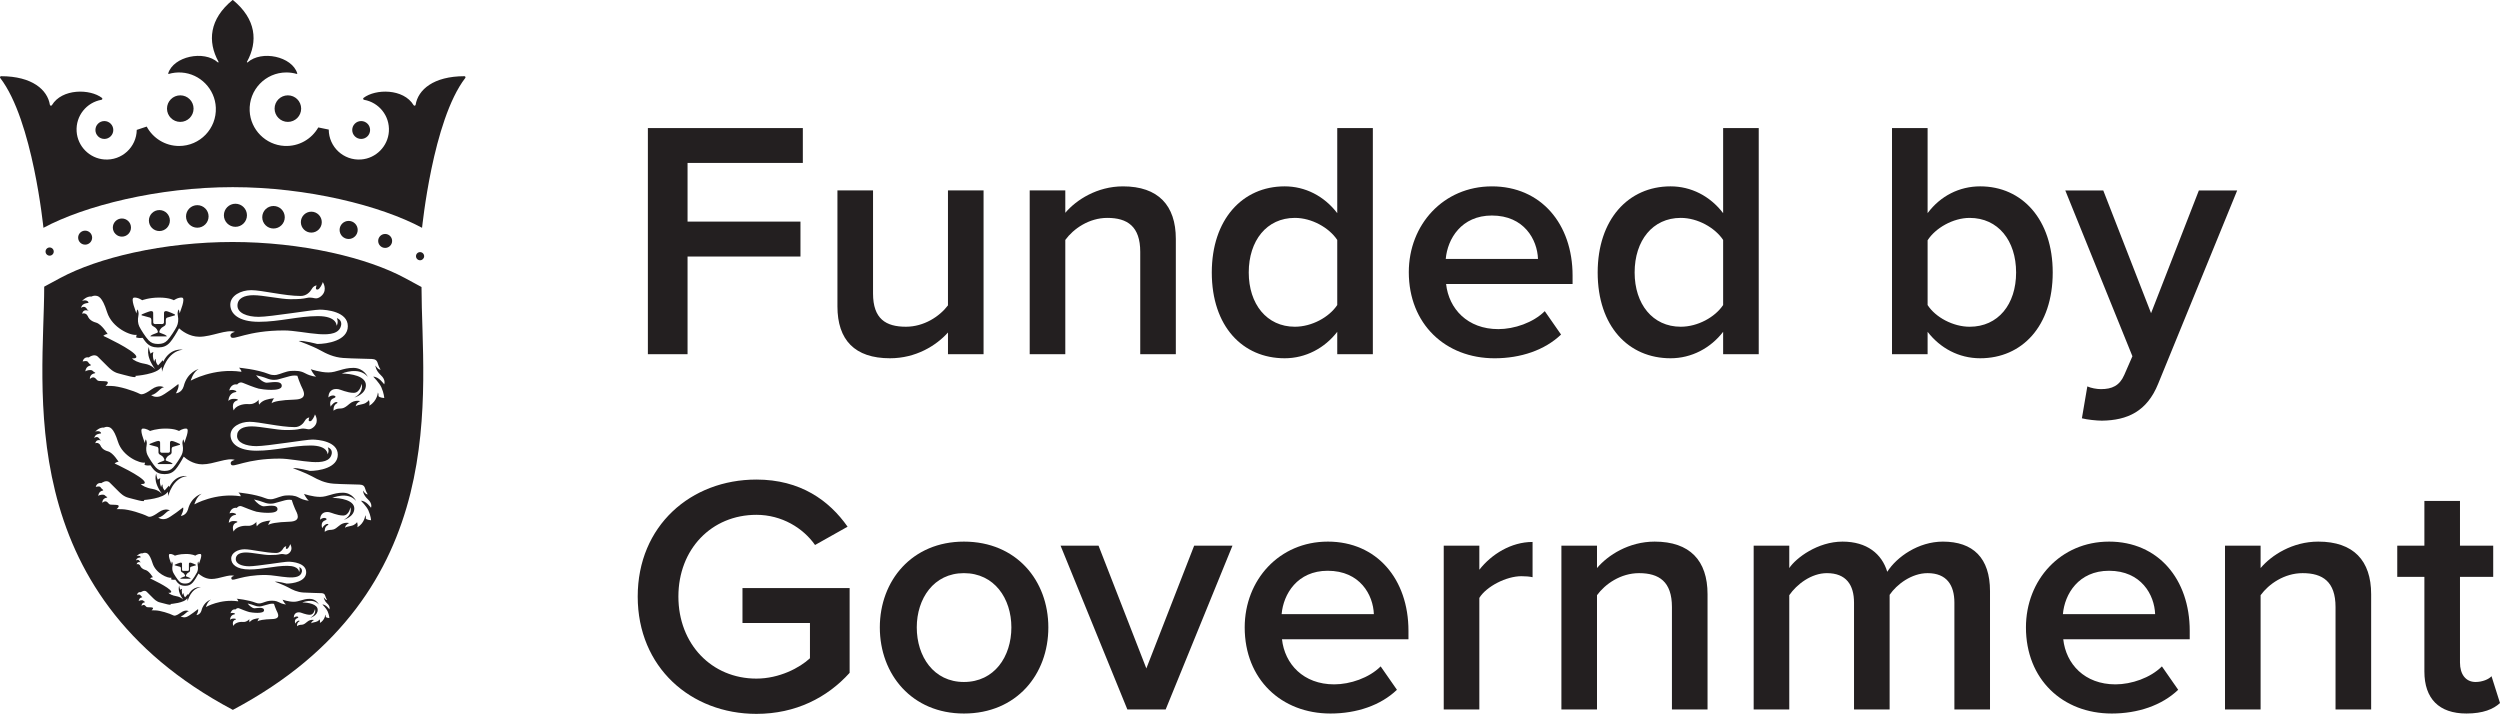 <?xml version="1.0" encoding="UTF-8"?>
<svg id="Layer_2" data-name="Layer 2" xmlns="http://www.w3.org/2000/svg" viewBox="0 0 295.34 84.332">
  <g id="Layer_1-2" data-name="Layer 1">
    <g>
      <g>
        <path d="M21.313,68.373h1.193c.02,0,.028-.025.014-.037-.102-.091-.245-.141-.363-.182-.109-.039-.196-.069-.196-.115,0-.104.121-.315.286-.393.182-.083.205-.172.205-.247v-.257c0-.155.096-.186.101-.187l.592-.173-.008-.067s-.53-.252-.664-.252c-.056,0-.097.014-.123.041-.032.034-.033.082-.032.115.004.048,0,.438-.002.577-.001.061-.001.11-.001.13,0,.057-.056.118-.146.115-.064-.004-.166-.004-.223-.004h-.035s-.035,0-.035,0c-.055,0-.158,0-.221.004-.042.001-.081-.011-.108-.036-.025-.021-.039-.049-.039-.079,0-.02-.001-.069-.002-.13-.002-.138-.005-.528-.002-.577.002-.033.001-.081-.03-.115-.026-.027-.068-.041-.124-.041-.135,0-.714.252-.714.252l-.008.067.642.173s.1.033.1.187v.257c0,.075.025.164.205.247.166.077.287.288.287.393,0,.046-.087.076-.197.115-.117.041-.261.09-.363.182-.013.013-.005.037.014.037M18.647,54.82h1.706c.027,0,.04-.033.02-.052-.146-.131-.35-.203-.519-.261-.157-.055-.281-.098-.281-.163,0-.15.172-.451.41-.561.258-.12.293-.246.293-.355v-.367c0-.221.137-.267.143-.268l.847-.25-.012-.095s-.757-.36-.949-.36c-.081,0-.141.021-.177.06-.046.048-.048.116-.045.163.004.069,0,.628-.004.825-.001.088-.002.158-.002.186,0,.082-.081.169-.21.164-.091-.005-.239-.005-.319-.005h-.049s-.02,0-.05,0c-.08,0-.226,0-.318.005-.06.002-.115-.016-.155-.05-.035-.032-.055-.073-.055-.114,0-.028-.001-.098-.002-.186-.004-.197-.008-.756-.004-.825.002-.047.001-.115-.045-.163-.036-.039-.096-.06-.177-.06-.193,0-1.021.36-1.021.36l-.012.095.918.25c.006.001.144.047.144.268v.367c0,.109.034.236.292.355.239.11.41.411.41.561,0,.064-.123.108-.281.163-.168.059-.373.13-.518.261-.021.019-.008.052.02.052M19.744,37.523l.928-.273-.013-.104s-.83-.394-1.041-.394c-.088,0-.154.022-.193.064-.05.053-.052.128-.049.179.005.075,0,.688-.004.905-.001.094-.004.171-.004.203,0,.089-.088.185-.228.179-.101-.005-.261-.005-.349-.005h-.054s-.022,0-.055,0c-.088,0-.248,0-.349.005-.064.002-.124-.016-.169-.055-.037-.034-.06-.079-.06-.124,0-.032-.001-.109-.004-.203-.002-.217-.008-.83-.004-.905.004-.052.001-.127-.048-.179-.041-.042-.105-.064-.195-.064-.211,0-1.118.394-1.118.394l-.013.104,1.005.273c.006.001.157.052.157.294v.402c0,.118.039.258.321.388.26.122.449.451.449.615,0,.071-.136.118-.308.179-.184.064-.408.142-.568.286-.021.02-.008.057.022.057h1.869c.03,0,.045-.037.022-.057-.159-.144-.384-.221-.568-.286-.172-.061-.308-.108-.308-.179,0-.164.189-.493.449-.615.282-.13.321-.27.321-.388v-.402c0-.243.151-.293.157-.294M45.383,45.402s-.623-.918-1.292-.903c0-.001.717.711.96,1.253.313.703.342,1.267.342,1.267,0,0-.547-.027-.682-.224,0,0,.037-.253-.068-.427,0,0-.073,1.012-1.018,1.561,0,0,.088-.302-.041-.668,0,0-.236.368-.727.473-.491.105-.717.149-.837.267,0,0,.033-.262.225-.409,0,0,.239-.212.333-.204,0,0-.681-.22-1.319.341-.637.561-.821.514-1.227.541-.404.027-.629.252-.629.252,0,0-.086-.641.395-.875,0,0,.157-.061.022-.134-.228-.124-.685.329-.749.531,0,0-.294-.776.354-1,0,0,.261-.107.211-.191-.137-.228-.609-.145-.838.1,0,0-.035-.644.459-.899.165-.084.39-.127.697-.083.254.034,1.058.437,1.829.437s.935-1.067.935-1.067c0,0,.346.975-.862,1.624,0,0,1.369-.373,1.369-1.462s-1.798-1.372-2.853-1.372c0,0,2.027-.885,3.071.383,0,0-.452-1.056-1.704-1.056-1.251,0-1.956.54-2.94.54-.983,0-2.088-.384-2.088-.384,0,0,.323.663.633.872,0,0-.54.019-1.348-.418-.511-.277-1.058-.281-1.639-.248-.594.043-1.194.36-1.657.455,0,0-.425.117-.942-.089-1.421-.568-3.526-.75-3.526-.75,0,0,.288.267.288.485-3.282-.5-5.99,1.048-5.99,1.048,0,0,.255-1.004.943-1.379,0,0-1.358.346-1.776,2.055-.243.785-.916.818-.916.818,0,0,.442-.76.286-1.099,0,0-1.648,1.312-2.18,1.462-.653.183-1.024-.149-1.024-.149.703-.111,1.139-.991,1.53-.909,0,0-.586-.421-1.486.228-.9.648-1.213.626-1.398.531-.748-.381-2.474-.921-3.363-.934-.337-.005-.681-.011-.681-.011,0,0,.666-.53-.081-.55-.748-.02-.776-.011-.921-.138-.144-.129-.341-.55-.846-.135,0,0-.053-.564.589-.664.061-.005.068-.101-.028-.111-.095-.012-.219-.213-.354-.252-.135-.04-.557-.016-.736.145,0,0,.006-.592.603-.698.084-.016.018-.123-.061-.156-.079-.034-.151-.168-.268-.296-.117-.129-.469-.056-.598-.022,0,0,.118-.594.727-.483,0,0,.647-.5,1.07-.082.422.42.824.82,1.111,1.106.286.285.702.721,1.35.876.647.157,2.308.68,1.962.285,0,0,2.628-.172,3.088-1.075,0,0,.095.43.06.599,0,0,.553-2.417,2.464-2.618,0,0-1.46-.292-2.304,1.407,0,0-.045-.067-.067-.168l-.547.614s-.325-.295-.268-.782c0,0-.186.15-.189.363,0,0-.278-.668-.095-1.147,0,0-.247.029-.326.203,0,0-.233-.498-.195-.835,0,0-.539.923.736,2.656,0,0-.429-.518-1.244-.65-.817-.131-1.35-.443-1.516-.642,0,0,.655.079.51-.264-.309-.735-3.891-2.392-3.891-2.392,0,0,.298-.253.521-.203,0,0-.701-1.182-1.377-1.364-.676-.18-.892-.558-.981-.776-.09-.218-.388-.401-.661-.27,0,0,.069-.47.533-.405.197.028.27.037.231.019-.21-.102-.245-.244-.245-.244,0,0-.227-.37-.643-.069,0,0,.042-.444.63-.545.163-.028.24-.03.252-.053.012-.022-.094-.419-.758-.227,0,0,.534-.585,1.11-.507,0,0,.248-.131.492-.096.275.037.751.04,1.344,1.933.593,1.894,2.851,2.825,3.492,2.682,0,0-.014.161-.066.298,0,0,.28.138.782.061.138.207.273.393.384.52.435.492.858.6,1.398.616v-.011s.013.012.013.012h.018s.02,0,.02,0l.012-.012v.011c.543-.016.964-.124,1.398-.616.312-.353.799-1.154,1.052-1.649.273.252,1.185,1.001,2.406,1.001,1.469,0,3.252-.925,4.204-.572,0,0-.746.145-.477.602.267.458,1.911-.775,6.274-.775,2.381,0,6.403,1.379,6.749-.655.052-.381-.138-.667-.512-.806,0,0,.237.472-.03.919,0,0,.097-1.151-2.205-1.151s-4.543.673-6.969.673-3.383-.964-3.383-2.026,1.242-1.714,2.475-1.714,3.948.688,5.831.688c.7.008,1.142-.51,1.296-.791.15-.277.37-.443.599-.453,0,0-.268.55.134.483.245-.041.56-.708.591-.882,0,0,.574.855-.077,1.551-.185.198-.453.376-.714.376s-.569-.17-1.077-.057c-.506.112-.891.153-1.973.153s-3.236-.472-4.343-.472-1.896.37-1.896,1.236,1.135,1.321,2.51,1.321,6.405-.851,7.215-.851,3.314.24,3.314,1.956c0,1.715-2.454,2.099-3.616,2.099,0,0-1.622-.438-2.196-.352,0,0,1.669.606,2.485,1.062.817.453,1.665.865,2.784.944,1.118.079,3.003.09,3.382.118.378.028.591.121.705.538.115.418.326.718.326.718,0,0-.21.098-.61-.479,0,0-.013.533.632,1.13.646.595.401,1.089.401,1.089M21.219,37.025s-.049-.394-.115-.469c0,0-.191.237-.093.735.098.499.033.927-.127,1.269-.159.343-.762,1.285-1.098,1.635-.327.342-.619.425-1.099.439h-.019c-.006,0-.012,0-.019,0-.48-.014-.771-.097-1.099-.439-.336-.349-.939-1.291-1.098-1.635-.159-.342-.202-.77-.103-1.269.098-.498-.116-.735-.116-.735-.066.075-.115.469-.115.469-.055-.202-.75-1.81-.289-1.865.462-.055.966.309.966.309,0,0,.786-.314,2.015-.315,1.229.001,1.732.315,1.732.315,0,0,.505-.364.966-.309.461.055-.234,1.664-.289,1.865M19.456,55.633h-.018s-.011,0-.016,0c-.439-.013-.705-.089-1.004-.401-.307-.32-.857-1.18-1.002-1.493-.145-.312-.184-.703-.094-1.159.089-.455-.107-.671-.107-.671-.06.069-.104.429-.104.429-.05-.184-.685-1.653-.265-1.703.421-.05.881.281.881.281,0,0,.718-.287,1.84-.287h.001c1.121,0,1.581.287,1.581.287,0,0,.461-.332.881-.281.422.049-.214,1.519-.264,1.703,0,0-.045-.36-.105-.429,0,0-.173.217-.083.673.089.455.029.846-.117,1.158-.145.313-.695,1.173-1.002,1.493-.299.312-.564.388-1.003.401M33.288,45.594c.007-.723-1.371-.381-1.773-.381-.382,0-.964-.469-1.266-.886.45.101.909.227,1.307.387.267.107.548.162.834.162.251,0,.423-.045.455-.053l1.404-.388s.463-.129.879-.045c.096.301.261.791.429,1.153.259.559.939,1.611-.734,1.663-1.672.052-2.515.233-2.743.435,0,0,.129-.485.336-.578.005,0-.336-.023-.967.161-.602.176-.841.585-.841.585,0,0-.118-.49-.012-.614-.032.04-.494.611-1.201.546-.764-.069-1.585.236-1.787.743,0,0-.396-.941.425-1.185,0,0,.172-.079-.035-.141-.203-.061-.76-.104-1.014.209,0,0,0-.857.745-1.021,0,0,.178-.015.2-.097.023-.082-.5-.299-.851-.114,0,0,.173-.847.941-.714,0,0,.258-.367.67-.193.3.127,1.393.567,1.868.684.391.096,2.722.403,2.729-.319M11.949,52.022c-.192-.094-.224-.223-.224-.223,0,0-.207-.337-.588-.063,0,0,.039-.405.577-.498.149-.025.22-.027.23-.048.011-.02-.086-.382-.693-.207,0,0,.489-.533,1.014-.464,0,0,.227-.118.45-.087.251.035.684.035,1.226,1.765.543,1.73,2.604,2.58,3.188,2.449,0,0-.013.146-.06.272,0,0,.257.127.714.056.127.19.25.359.352.473.396.45.783.55,1.276.565v-.011s.012.011.012.011h.016s.018,0,.018,0l.011-.011v.011c.494-.015.88-.115,1.277-.565.284-.321.729-1.053.96-1.503.248.23,1.082.913,2.196.913,1.342,0,2.969-.844,3.839-.523,0,0-.681.132-.436.551.245.418,1.746-.707,5.728-.707,2.174,0,5.846,1.257,6.162-.599.047-.347-.127-.609-.469-.736,0,0,.217.431-.027.838,0,0,.089-1.05-2.013-1.05-2.102,0-4.148.614-6.362.614-2.213,0-3.089-.88-3.089-1.849s1.134-1.566,2.259-1.566,3.604.628,5.323.628c.639.008,1.043-.465,1.183-.722.137-.252.337-.405.546-.414,0,0-.245.502.123.439.223-.036.511-.646.538-.805,0,0,.525.782-.07,1.417-.169.18-.414.343-.652.343s-.52-.155-.983-.053c-.463.102-.813.139-1.802.139-.989,0-2.954-.431-3.964-.431s-1.731.339-1.731,1.13,1.036,1.205,2.292,1.205c1.255,0,5.846-.776,6.585-.776s3.026.219,3.026,1.785-2.239,1.917-3.301,1.917c0,0-1.48-.4-2.005-.322,0,0,1.524.555,2.27.97.745.415,1.52.79,2.54.862,1.022.071,2.743.082,3.089.108.345.026.539.11.643.491.105.382.298.655.298.655,0,0-.191.091-.558-.437,0,0-.011.487.578,1.031.588.545.366.995.366.995,0,0-.569-.838-1.181-.825,0-.001.656.649.876,1.144.287.641.313,1.157.313,1.157,0,0-.5-.025-.622-.205,0,0,.033-.231-.062-.389,0,0-.067.925-.93,1.425,0,0,.08-.275-.037-.61,0,0-.216.337-.663.434-.448.095-.655.135-.764.243,0,0,.03-.239.205-.374,0,0,.219-.193.305-.185,0,0-.622-.2-1.205.312-.582.512-.75.47-1.119.494-.369.025-.575.228-.575.228,0,0-.079-.584.361-.798,0,0,.143-.056.02-.123-.209-.112-.626.301-.683.485,0,0-.268-.708.323-.912,0,0,.238-.098.192-.175-.127-.21-.557-.132-.765.09,0,0-.032-.588.418-.82.152-.077.357-.115.637-.076.232.032.966.398,1.67.398s.853-.974.853-.974c0,0,.316.891-.786,1.483,0,0,1.249-.341,1.249-1.336s-1.642-1.253-2.605-1.253c0,0,1.85-.807,2.804.35,0,0-.412-.964-1.556-.964s-1.786.493-2.683.493-1.906-.352-1.906-.352c0,0,.294.606.577.796,0,0-.492.019-1.229-.381-.466-.253-.966-.257-1.496-.227-.543.04-1.09.328-1.513.415,0,0-.388.108-.86-.081-1.298-.519-3.219-.685-3.219-.685,0,0,.264.245.264.444-2.997-.457-5.47.955-5.47.955,0,0,.233-.915.861-1.258,0,0-1.239.316-1.622,1.876-.22.718-.837.748-.837.748,0,0,.403-.694.261-1.004,0,0-1.503,1.2-1.989,1.336-.596.168-.936-.136-.936-.136.642-.102,1.041-.905,1.397-.83,0,0-.536-.384-1.356.207-.821.592-1.107.572-1.276.485-.683-.347-2.258-.841-3.07-.852-.308-.005-.622-.011-.622-.011,0,0,.608-.483-.074-.502-.682-.018-.708-.009-.84-.127-.132-.117-.312-.502-.773-.123,0,0-.048-.514.539-.606.056-.005.061-.091-.026-.102-.087-.011-.2-.195-.323-.23-.123-.036-.509-.015-.671.132,0,0,.006-.54.551-.637.077-.015.015-.112-.056-.143-.071-.03-.137-.154-.245-.271-.107-.117-.428-.05-.545-.02,0,0,.108-.543.663-.441,0,0,.591-.457.976-.075.386.383.753.749,1.014,1.01.261.26.642.657,1.233.8.592.142,2.108.62,1.792.26,0,0,2.399-.157,2.819-.982,0,0,.086.394.054.548,0,0,.505-2.209,2.249-2.392,0,0-1.331-.265-2.102,1.285,0,0-.041-.061-.061-.154l-.499.561s-.296-.27-.246-.714c0,0-.17.137-.171.33,0,0-.254-.609-.088-1.046,0,0-.225.027-.296.185,0,0-.213-.455-.178-.763,0,0-.492.844.673,2.426,0,0-.391-.473-1.137-.594-.745-.12-1.233-.404-1.384-.586,0,0,.598.071.465-.241-.282-.67-3.553-2.183-3.553-2.183,0,0,.272-.231.476-.185,0,0-.64-1.079-1.257-1.244-.616-.165-.813-.51-.895-.709-.082-.199-.354-.366-.603-.246,0,0,.063-.429.487-.369.179.025.246.033.211.016M21.878,68.94h-.011s-.013,0-.013,0c-.306-.008-.492-.062-.701-.28-.214-.223-.599-.825-.701-1.043-.102-.218-.129-.492-.066-.81.062-.319-.074-.47-.074-.47-.042.048-.074.3-.074.3-.035-.129-.478-1.155-.185-1.191.295-.035.616.197.616.197,0,0,.502-.2,1.287-.2s1.105.2,1.105.2c0,0,.321-.232.615-.197.295.035-.149,1.062-.184,1.191,0,0-.032-.252-.074-.3,0,0-.122.151-.059.47.063.318.021.592-.081.81-.102.218-.486.82-.701,1.043-.209.218-.395.272-.702.28M32.784,60.161c.007-.66-1.251-.347-1.618-.347-.349,0-.881-.428-1.155-.809.41.091.83.207,1.193.353.244.097.5.146.76.146.23,0,.387-.04.416-.047l1.282-.354s.422-.118.803-.041c.087.274.238.722.39,1.052.237.511.858,1.472-.669,1.519-1.527.047-2.296.213-2.504.397,0,0,.117-.444.307-.527.005-.001-.307-.022-.882.145-.55.161-.768.534-.768.534,0,0-.109-.448-.012-.561-.028.036-.451.558-1.097.499-.697-.063-1.447.216-1.631.677,0,0-.362-.858.388-1.08,0,0,.158-.071-.032-.129-.185-.055-.694-.095-.925.191,0,0,0-.783.68-.933,0,0,.163-.013.184-.088.02-.075-.458-.273-.778-.103,0,0,.158-.775.859-.653,0,0,.236-.334.613-.176.273.114,1.271.517,1.705.625.357.088,2.484.368,2.491-.292M16.633,66.416c-.135-.066-.157-.156-.157-.156,0,0-.145-.236-.41-.045,0,0,.027-.282.403-.347.103-.018.152-.02.159-.034.008-.014-.059-.267-.484-.145,0,0,.342-.373.709-.323,0,0,.158-.083.314-.061.175.025.479.025.857,1.233.378,1.209,1.82,1.803,2.229,1.712,0,0-.009.102-.042.19,0,0,.179.088.499.039.088.134.173.251.245.332.278.314.547.384.892.395v-.008s.008.008.008.008h.012s.013,0,.013,0l.007-.008v.008c.346-.011.615-.081.893-.395.198-.225.509-.736.67-1.051.175.161.756.639,1.535.639.937,0,2.075-.589,2.683-.366,0,0-.477.093-.306.386.171.292,1.22-.494,4.004-.494,1.519,0,4.085.879,4.306-.418.033-.243-.088-.425-.327-.514,0,0,.151.301-.019.586,0,0,.061-.734-1.407-.734s-2.899.429-4.447.429c-1.547,0-2.158-.615-2.158-1.292s.793-1.094,1.58-1.094,2.519.439,3.72.439c.446.006.729-.325.826-.505.096-.176.237-.282.383-.289,0,0-.171.35.084.308.157-.026.359-.451.377-.562,0,0,.366.546-.049.989-.118.127-.289.24-.456.24s-.363-.108-.687-.036c-.323.071-.568.097-1.26.097s-2.065-.301-2.771-.301-1.209.237-1.209.79.724.841,1.602.841,4.086-.541,4.603-.541,2.115.152,2.115,1.247-1.567,1.339-2.307,1.339c0,0-1.035-.279-1.401-.225,0,0,1.065.388,1.587.677.52.291,1.062.553,1.775.603.714.05,1.917.057,2.158.075.241.019.376.077.45.345.073.266.207.457.207.457,0,0-.134.063-.389-.306,0,0-.008.341.403.721.411.381.255.695.255.695,0,0-.398-.585-.825-.577,0,0,.458.455.613.799.199.449.218.809.218.809,0,0-.349-.016-.435-.142,0,0,.023-.163-.043-.273,0,0-.047.647-.65.996,0,0,.056-.193-.026-.427,0,0-.151.236-.464.302-.313.067-.457.095-.533.17,0,0,.021-.168.143-.26,0,0,.152-.136.213-.13,0,0-.435-.141-.843.218-.407.357-.525.328-.783.345-.258.018-.402.161-.402.161,0,0-.054-.409.252-.558,0,0,.101-.04.015-.086-.146-.079-.438.211-.478.339,0,0-.187-.494.226-.637,0,0,.166-.069.134-.122-.087-.146-.388-.093-.534.063,0,0-.022-.411.293-.573.105-.055.25-.081.445-.054.162.022.675.279,1.167.279s.596-.681.596-.681c0,0,.22.622-.55,1.036,0,0,.873-.238.873-.933s-1.147-.875-1.821-.875c0,0,1.294-.565,1.96.245,0,0-.289-.674-1.087-.674s-1.248.345-1.876.345-1.332-.245-1.332-.245c0,0,.206.423.403.555,0,0-.345.013-.859-.266-.327-.177-.676-.18-1.046-.159-.38.028-.762.23-1.057.291,0,0-.272.075-.601-.057-.907-.362-2.25-.478-2.25-.478,0,0,.184.171.184.309-2.094-.319-3.822.668-3.822.668,0,0,.163-.64.602-.879,0,0-.866.22-1.134,1.311-.155.502-.585.521-.585.521,0,0,.282-.485.183-.702,0,0-1.051.838-1.39.934-.417.117-.654-.096-.654-.096.449-.07.727-.632.976-.579,0,0-.374-.268-.948.145-.574.414-.773.398-.892.339-.477-.243-1.578-.588-2.146-.595-.216-.004-.435-.007-.435-.007,0,0,.425-.337-.052-.35-.477-.013-.496-.007-.587-.089-.093-.082-.218-.35-.541-.086,0,0-.033-.36.377-.423.039-.005.043-.064-.018-.073-.061-.007-.141-.135-.226-.161-.086-.025-.355-.009-.47.094,0,0,.005-.378.386-.446.054-.011.011-.079-.04-.1-.049-.021-.096-.107-.171-.189-.074-.082-.299-.035-.381-.014,0,0,.075-.38.464-.308,0,0,.412-.32.682-.052.27.267.526.523.709.704s.448.461.861.56c.414.1,1.473.434,1.251.182,0,0,1.677-.11,1.971-.685,0,0,.06.274.037.382,0,0,.353-1.542,1.571-1.671,0,0-.93-.185-1.469.899,0,0-.028-.043-.042-.107l-.349.391s-.207-.189-.171-.499c0,0-.12.096-.121.232,0,0-.177-.427-.061-.732,0,0-.157.02-.207.13,0,0-.149-.318-.124-.533,0,0-.343.589.47,1.694,0,0-.273-.33-.794-.415-.521-.083-.861-.282-.967-.409,0,0,.417.049.326-.169-.198-.469-2.484-1.526-2.484-1.526,0,0,.19-.162.333-.13,0,0-.448-.755-.879-.869-.431-.115-.568-.356-.626-.496-.057-.138-.247-.255-.422-.172,0,0,.045-.299.341-.258.125.018.172.023.148.012M27.172,73.236s0-.546.476-.652c0,0,.114-.009.128-.061.015-.053-.32-.191-.543-.073,0,0,.11-.541.6-.456,0,0,.164-.233.428-.123.191.08.888.362,1.192.436.25.062,1.737.258,1.741-.203.005-.462-.875-.243-1.131-.243-.244,0-.616-.3-.807-.566.287.064.579.145.833.247.171.068.35.103.532.103.161,0,.27-.028.291-.034l.896-.247s.294-.083.56-.028c.061.191.166.504.273.735.165.357.599,1.029-.468,1.062-1.066.033-1.604.149-1.751.278,0,0,.082-.311.216-.369.002,0-.216-.015-.618.102-.384.112-.537.374-.537.374,0,0-.076-.313-.007-.391-.021.025-.316.389-.768.348-.486-.045-1.011.15-1.139.473,0,0-.253-.6.271-.756,0,0,.11-.049-.022-.089-.129-.039-.485-.067-.647.132M49.796,33.906l-1.955-1.057c-2.247-1.212-5.245-2.251-8.668-3.007-3.718-.819-7.767-1.254-11.706-1.254-3.923,0-7.958.432-11.667,1.248-3.415.751-6.41,1.787-8.661,2.994l-1.918,1.035c0,11.704-3.986,36.069,22.286,49.997,26.217-13.904,22.288-37.671,22.288-49.956" fill="#231f20"/>
        <path d="M38.837,15.308c.008,2.047,1.747,3.686,3.828,3.531,1.753-.13,3.163-1.555,3.276-3.31.12-1.857-1.188-3.433-2.933-3.738-.109-.019-.145-.162-.057-.228,1.403-1.077,4.712-1.125,5.912.861.062.104.219.074.238-.046.285-1.771,2.093-3.369,5.762-3.376.108,0,.17.123.104.209-3.86,5.015-5.093,17.708-5.107,17.701-4.869-2.612-13.534-4.803-22.363-4.803-8.828,0-17.495,2.191-22.363,4.803-.013.007-1.246-12.686-5.107-17.701-.066-.086-.004-.209.104-.209,3.67.007,5.477,1.605,5.762,3.376.02.12.176.15.239.046,1.199-1.986,4.509-1.938,5.91-.861.089.067.053.21-.057.228-1.745.305-3.052,1.881-2.932,3.738.112,1.755,1.522,3.18,3.275,3.31,2.071.155,3.8-1.465,3.828-3.495l1.176-.391c.732,1.364,2.171,2.292,3.827,2.292,2.461,0,4.445-2.047,4.339-4.531-.094-2.199-1.851-4-4.047-4.145-.528-.035-1.038.026-1.513.165-.041.012-.079-.025-.067-.064.627-2.017,4.229-2.768,5.864-1.304.043.039.109-.014.081-.066-1.325-2.409-1.077-5.048,1.646-7.286.02-.016.049-.016.069,0,2.723,2.238,2.97,4.877,1.646,7.286-.028.052.036.104.08.066,1.635-1.464,5.238-.712,5.864,1.304.013.04-.026.076-.066.064-.388-.114-.798-.175-1.222-.175-2.467,0-4.453,2.056-4.337,4.548.102,2.214,1.889,4.013,4.101,4.131,1.713.091,3.222-.812,4.006-2.184" fill="#231f20"/>
        <path d="M49.625,30.747c-.266,0-.482-.216-.482-.482s.216-.482.482-.482.482.216.482.482-.216.482-.482.482" fill="#231f20"/>
        <path d="M45.5,29.287c-.455,0-.824-.369-.824-.824s.369-.824.824-.824.824.369.824.824-.369.824-.824.824" fill="#231f20"/>
        <path d="M41.188,28.233c-.589,0-1.069-.478-1.069-1.069s.479-1.067,1.069-1.067,1.069.478,1.069,1.067-.479,1.069-1.069,1.069" fill="#231f20"/>
        <path d="M36.778,27.479c-.682,0-1.236-.553-1.236-1.236,0-.682.554-1.236,1.236-1.236.682,0,1.236.554,1.236,1.236s-.554,1.236-1.236,1.236" fill="#231f20"/>
        <path d="M32.311,26.996c-.736,0-1.331-.596-1.331-1.331s.595-1.331,1.331-1.331,1.331.595,1.331,1.331c0,.735-.595,1.331-1.331,1.331" fill="#231f20"/>
        <path d="M27.812,26.796c-.752,0-1.363-.611-1.363-1.363s.61-1.364,1.363-1.364,1.363.611,1.363,1.364-.61,1.363-1.363,1.363" fill="#231f20"/>
        <path d="M23.309,26.901c-.736,0-1.333-.596-1.333-1.333s.598-1.332,1.333-1.332,1.333.596,1.333,1.332-.598,1.333-1.333,1.333" fill="#231f20"/>
        <path d="M18.83,27.295c-.684,0-1.24-.554-1.24-1.24s.555-1.239,1.24-1.239,1.24.554,1.24,1.239-.555,1.24-1.24,1.24" fill="#231f20"/>
        <path d="M14.402,27.956c-.592,0-1.072-.48-1.072-1.072s.48-1.072,1.072-1.072,1.072.48,1.072,1.072-.48,1.072-1.072,1.072" fill="#231f20"/>
        <path d="M10.058,28.902c-.457,0-.827-.37-.827-.827s.37-.827.827-.827.827.37.827.827-.37.827-.827.827" fill="#231f20"/>
        <path d="M5.865,30.203c-.267,0-.484-.217-.484-.484s.217-.484.484-.484.484.217.484.484-.217.484-.484.484" fill="#231f20"/>
        <path d="M22.867,12.832c0,.867-.703,1.569-1.569,1.569s-1.57-.702-1.57-1.569.703-1.569,1.57-1.569,1.569.702,1.569,1.569" fill="#231f20"/>
        <path d="M35.578,12.832c0,.867-.703,1.569-1.569,1.569s-1.57-.702-1.57-1.569.703-1.569,1.57-1.569,1.569.702,1.569,1.569" fill="#231f20"/>
        <path d="M13.384,15.357c0,.582-.472,1.056-1.056,1.056s-1.056-.473-1.056-1.056.473-1.056,1.056-1.056,1.056.473,1.056,1.056" fill="#231f20"/>
        <path d="M43.722,15.357c0,.582-.472,1.056-1.056,1.056s-1.056-.473-1.056-1.056.473-1.056,1.056-1.056,1.056.473,1.056,1.056" fill="#231f20"/>
      </g>
      <g>
        <path d="M76.538,41.844V15.126h18.306v4.126h-13.619v6.93h13.339v4.126h-13.339v11.536h-4.686Z" fill="#231f20"/>
        <path d="M111.99,41.844v-2.564c-1.402,1.562-3.806,3.044-6.85,3.044-4.166,0-6.209-2.163-6.209-6.129v-13.699h4.206v12.178c0,3.004,1.522,3.925,3.885,3.925,2.123,0,3.966-1.202,4.967-2.523v-13.58h4.206v19.348h-4.206Z" fill="#231f20"/>
        <path d="M134.703,41.844v-12.097c0-3.005-1.522-4.006-3.886-4.006-2.163,0-4.005,1.282-4.967,2.604v13.499h-4.206v-19.348h4.206v2.644c1.282-1.522,3.765-3.124,6.81-3.124,4.166,0,6.248,2.243,6.248,6.209v13.619h-4.206Z" fill="#231f20"/>
        <path d="M157.977,41.844v-2.644c-1.482,1.922-3.725,3.124-6.209,3.124-4.967,0-8.612-3.765-8.612-10.134,0-6.249,3.605-10.175,8.612-10.175,2.403,0,4.646,1.122,6.209,3.165v-10.054h4.206v26.718h-4.206ZM157.977,28.345c-.962-1.442-3.004-2.604-5.007-2.604-3.325,0-5.448,2.684-5.448,6.449,0,3.725,2.123,6.409,5.448,6.409,2.003,0,4.046-1.122,5.007-2.564v-7.691Z" fill="#231f20"/>
        <path d="M176.244,22.016c5.808,0,9.534,4.446,9.534,10.535v1.002h-14.942c.321,2.924,2.524,5.328,6.169,5.328,1.883,0,4.126-.761,5.488-2.123l1.923,2.764c-1.923,1.842-4.767,2.804-7.852,2.804-5.808,0-10.134-4.046-10.134-10.175,0-5.608,4.086-10.134,9.814-10.134ZM170.797,30.588h10.895c-.08-2.283-1.642-5.127-5.448-5.127-3.605,0-5.247,2.764-5.448,5.127Z" fill="#231f20"/>
        <path d="M203.564,41.844v-2.644c-1.482,1.922-3.725,3.124-6.209,3.124-4.967,0-8.612-3.765-8.612-10.134,0-6.249,3.605-10.175,8.612-10.175,2.403,0,4.646,1.122,6.209,3.165v-10.054h4.206v26.718h-4.206ZM203.564,28.345c-.962-1.442-3.004-2.604-5.007-2.604-3.325,0-5.448,2.684-5.448,6.449,0,3.725,2.123,6.409,5.448,6.409,2.003,0,4.046-1.122,5.007-2.564v-7.691Z" fill="#231f20"/>
        <path d="M223.514,41.844V15.126h4.206v10.054c1.522-2.043,3.765-3.165,6.209-3.165,4.967,0,8.572,3.925,8.572,10.175,0,6.369-3.645,10.134-8.572,10.134-2.523,0-4.727-1.202-6.209-3.124v2.644h-4.206ZM227.72,36.036c.922,1.442,3.005,2.564,4.967,2.564,3.365,0,5.488-2.644,5.488-6.409s-2.123-6.449-5.488-6.449c-1.963,0-4.046,1.202-4.967,2.644v7.651Z" fill="#231f20"/>
        <path d="M246.588,45.649c.441.2,1.122.321,1.602.321,1.322,0,2.203-.401,2.764-1.682l.961-2.203-7.931-19.588h4.486l5.648,14.501,5.648-14.501h4.526l-9.333,22.833c-1.321,3.284-3.645,4.326-6.649,4.366-.601,0-1.763-.12-2.363-.28l.641-3.765Z" fill="#231f20"/>
        <path d="M89.356,56.653c5.207,0,8.612,2.484,10.775,5.568l-3.845,2.163c-1.402-2.003-3.926-3.565-6.93-3.565-5.288,0-9.213,4.046-9.213,9.654s3.926,9.694,9.213,9.694c2.724,0,5.127-1.282,6.329-2.404v-4.165h-7.972v-4.126h12.658v10.015c-2.644,2.924-6.369,4.847-11.015,4.847-7.731,0-14.02-5.488-14.02-13.86s6.289-13.82,14.02-13.82Z" fill="#231f20"/>
        <path d="M103.939,74.118c0-5.528,3.805-10.134,9.934-10.134,6.209,0,9.974,4.606,9.974,10.134,0,5.568-3.765,10.175-9.974,10.175-6.129,0-9.934-4.606-9.934-10.175ZM119.48,74.118c0-3.405-2.003-6.409-5.608-6.409-3.565,0-5.568,3.005-5.568,6.409,0,3.445,2.003,6.449,5.568,6.449,3.605,0,5.608-3.005,5.608-6.449Z" fill="#231f20"/>
        <path d="M133.182,83.812l-7.891-19.348h4.486l5.648,14.501,5.648-14.501h4.526l-7.891,19.348h-4.526Z" fill="#231f20"/>
        <path d="M156.856,63.983c5.808,0,9.534,4.446,9.534,10.535v1.002h-14.941c.321,2.924,2.524,5.328,6.169,5.328,1.883,0,4.126-.761,5.488-2.123l1.923,2.764c-1.923,1.842-4.767,2.804-7.851,2.804-5.808,0-10.134-4.046-10.134-10.175,0-5.608,4.085-10.134,9.814-10.134ZM151.408,72.555h10.895c-.08-2.283-1.642-5.127-5.448-5.127-3.605,0-5.247,2.764-5.448,5.127Z" fill="#231f20"/>
        <path d="M170.557,83.812v-19.348h4.206v2.844c1.442-1.842,3.765-3.284,6.289-3.284v4.165c-.361-.08-.801-.12-1.322-.12-1.762,0-4.126,1.201-4.967,2.564v13.178h-4.206Z" fill="#231f20"/>
        <path d="M197.516,83.812v-12.097c0-3.005-1.522-4.006-3.886-4.006-2.163,0-4.005,1.282-4.967,2.604v13.499h-4.206v-19.348h4.206v2.644c1.282-1.522,3.765-3.124,6.81-3.124,4.166,0,6.249,2.243,6.249,6.209v13.619h-4.206Z" fill="#231f20"/>
        <path d="M230.884,83.812v-12.618c0-2.083-.922-3.485-3.165-3.485-1.883,0-3.645,1.322-4.486,2.564v13.539h-4.206v-12.618c0-2.083-.921-3.485-3.204-3.485-1.843,0-3.565,1.322-4.446,2.604v13.499h-4.206v-19.348h4.206v2.644c.801-1.201,3.365-3.124,6.289-3.124,2.884,0,4.647,1.442,5.287,3.565,1.122-1.762,3.685-3.565,6.57-3.565,3.565,0,5.568,1.923,5.568,5.848v13.98h-4.206Z" fill="#231f20"/>
        <path d="M249.152,63.983c5.808,0,9.533,4.446,9.533,10.535v1.002h-14.941c.32,2.924,2.523,5.328,6.168,5.328,1.883,0,4.126-.761,5.488-2.123l1.923,2.764c-1.923,1.842-4.767,2.804-7.851,2.804-5.808,0-10.135-4.046-10.135-10.175,0-5.608,4.086-10.134,9.814-10.134ZM243.704,72.555h10.895c-.08-2.283-1.642-5.127-5.448-5.127-3.605,0-5.248,2.764-5.448,5.127Z" fill="#231f20"/>
        <path d="M275.911,83.812v-12.097c0-3.005-1.522-4.006-3.885-4.006-2.163,0-4.006,1.282-4.967,2.604v13.499h-4.206v-19.348h4.206v2.644c1.282-1.522,3.765-3.124,6.81-3.124,4.166,0,6.249,2.243,6.249,6.209v13.619h-4.206Z" fill="#231f20"/>
        <path d="M286.407,79.325v-11.175h-3.205v-3.685h3.205v-5.287h4.206v5.287h3.925v3.685h-3.925v10.134c0,1.322.641,2.283,1.842,2.283.801,0,1.562-.321,1.883-.681l1.002,3.165c-.761.721-2.003,1.241-3.966,1.241-3.245,0-4.967-1.762-4.967-4.967Z" fill="#231f20"/>
      </g>
    </g>
  </g>
</svg>